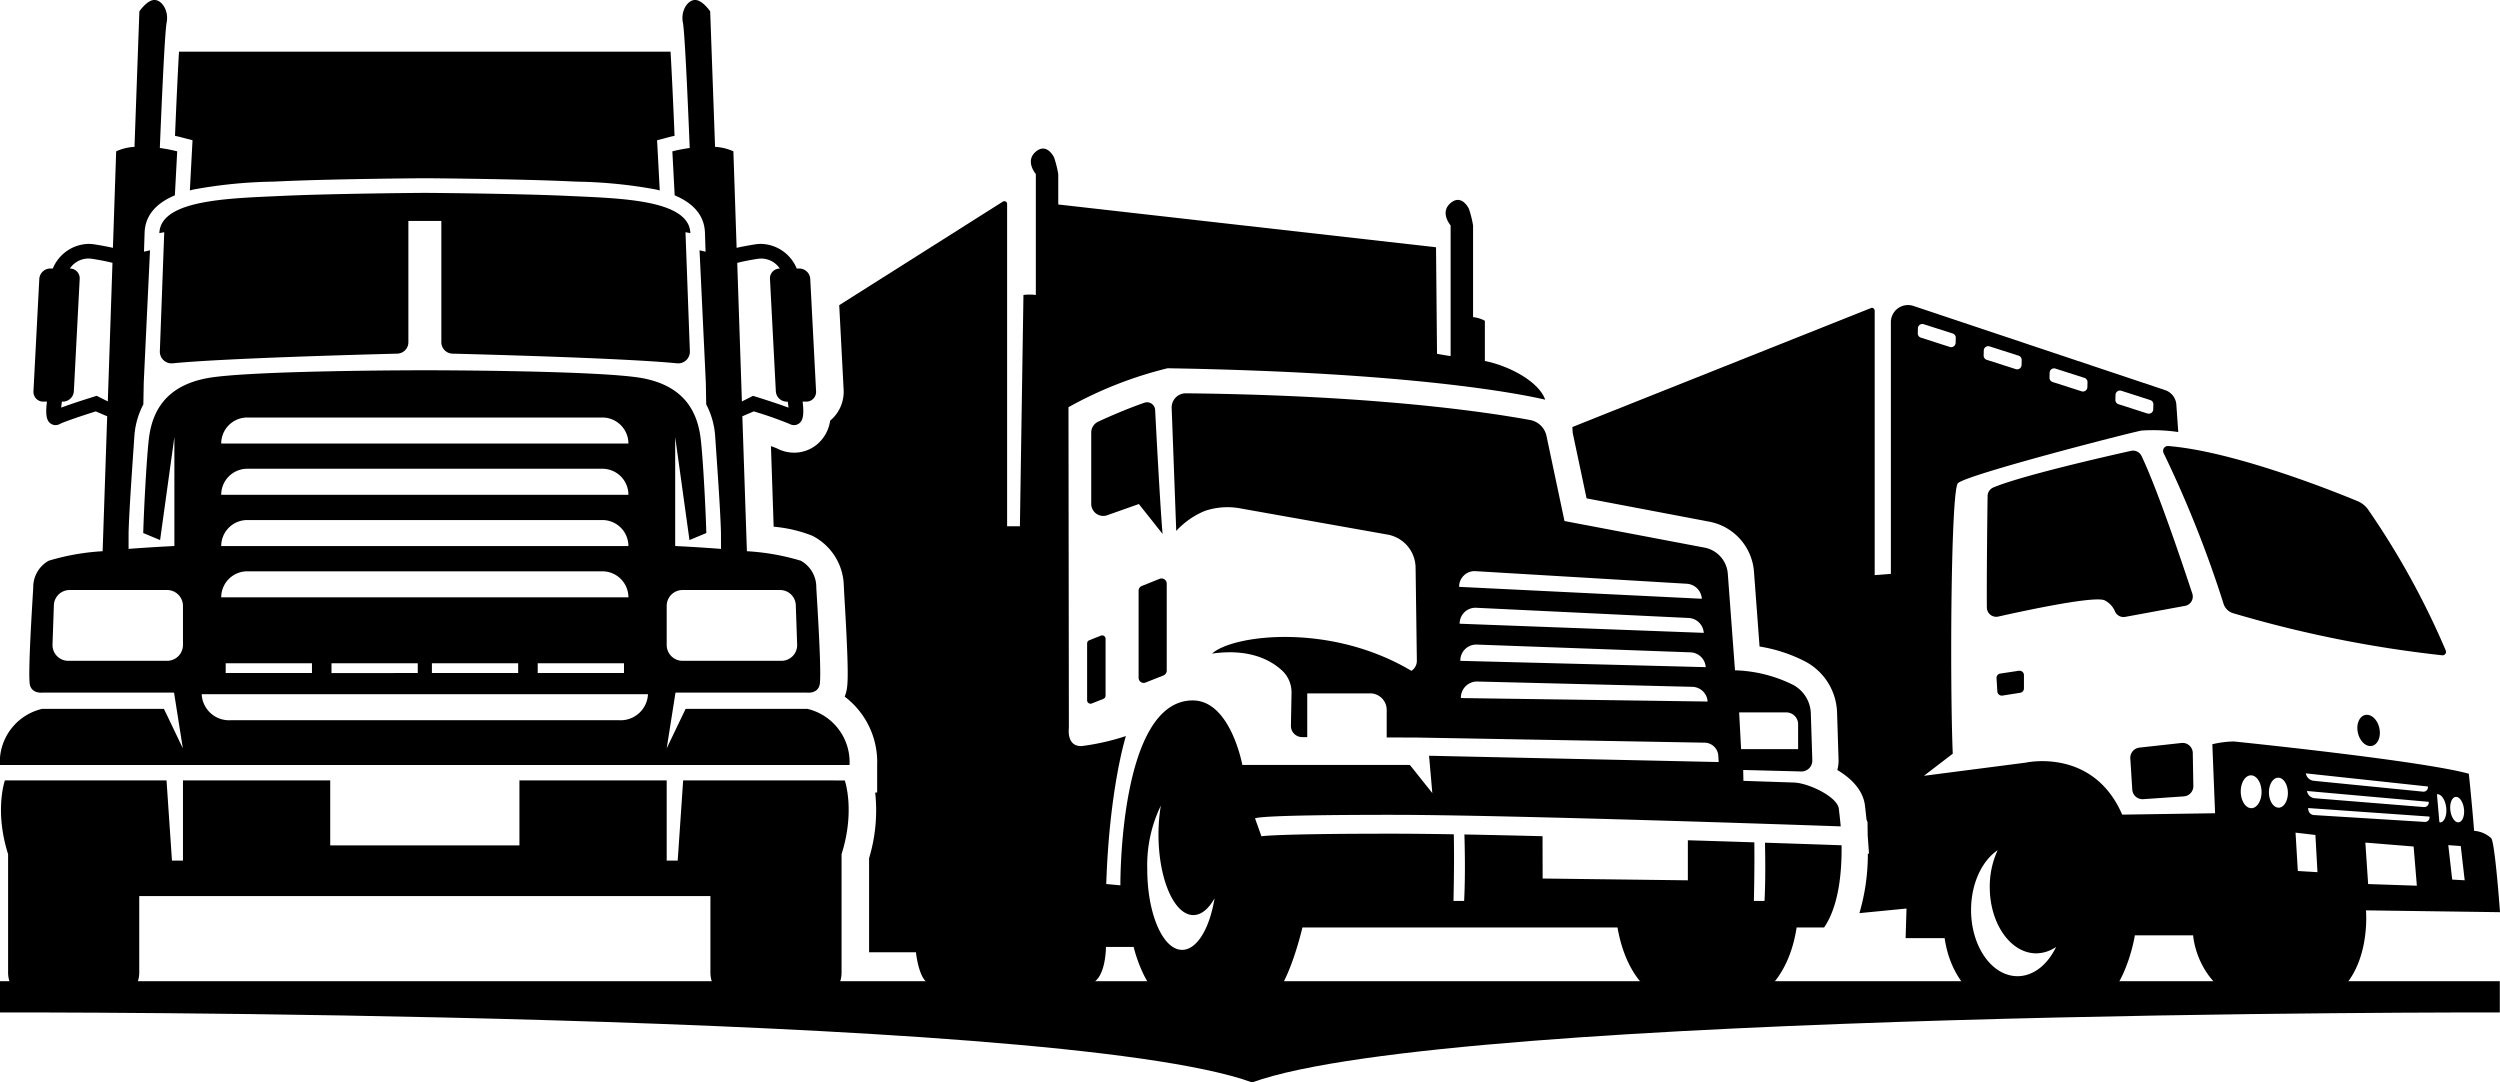 <svg xmlns="http://www.w3.org/2000/svg" width="335.935" height="145.446" viewBox="0 0 335.935 145.446">
  <g id="icon-trucks" transform="translate(-2530.557 -2284.163)">
    <g id="Group_63" data-name="Group 63" transform="translate(221.734)">
      <path id="Path_515" data-name="Path 515" d="M2477.083,2416.01H2308.823v4.2s141.475-.33,168.259,9.4c26.785-9.728,167.65-9.4,167.65-9.4v-4.2Z" transform="translate(0)"/>
    </g>
    <g id="Group_80" data-name="Group 80">
      <g id="Group_66" data-name="Group 66">
        <g id="Group_64" data-name="Group 64">
          <path id="Path_516" data-name="Path 516" d="M2813.391,2364.845a2.962,2.962,0,0,1,1.36,1.462,1.255,1.255,0,0,0,1.391.747l8.036-1.481a1.242,1.242,0,0,0,.856-.6,1.267,1.267,0,0,0,.117-1.034c-1.232-3.731-4.691-14.065-6.833-18.511a1.256,1.256,0,0,0-1.407-.681c-3.366.749-14.73,3.336-18.5,4.92a1.262,1.262,0,0,0-.773,1.147c-.034,2.522-.132,10.553-.1,14.979a1.262,1.262,0,0,0,1.537,1.221C2802.783,2366.181,2812.125,2364.176,2813.391,2364.845Zm-14.054,9.827a.592.592,0,0,0-.5.625l.113,1.779a.581.581,0,0,0,.219.429.587.587,0,0,0,.467.125l2.387-.378a.592.592,0,0,0,.5-.588v-1.779a.591.591,0,0,0-.209-.453.6.6,0,0,0-.479-.135Zm22-30.3a.675.675,0,0,0-.054.661,152.193,152.193,0,0,1,8.044,20.208,1.942,1.942,0,0,0,1.3,1.32,160.363,160.363,0,0,0,28.1,5.657.464.464,0,0,0,.419-.186.478.478,0,0,0,.059-.457,107.158,107.158,0,0,0-10.461-18.977,3.269,3.269,0,0,0-1.4-1.1c-3.438-1.423-16.625-6.678-25.411-7.4A.666.666,0,0,0,2821.333,2344.373Zm-3.792,46.838a1.383,1.383,0,0,0,1,.341l5.457-.375a1.373,1.373,0,0,0,1.284-1.393l-.077-4.443a1.373,1.373,0,0,0-1.532-1.34l-5.635.622a1.386,1.386,0,0,0-1.227,1.458l.264,4.179A1.382,1.382,0,0,0,2817.541,2391.211Zm29.8-8.9c.132,1.158.9,2.1,1.725,2.1s1.388-.939,1.259-2.1-.9-2.094-1.728-2.094S2847.212,2381.157,2847.343,2382.313Zm19.149,24.426s-.673-9.321-1.179-9.938a3.8,3.8,0,0,0-2.3-.993s-.286-3.628-.712-7.672c-6.39-1.764-30.775-4.25-31.578-4.337a13.683,13.683,0,0,0-2.888.372l.37,9.274-12.481.186c-3.913-9.035-12.949-6.988-12.949-6.988l-13.694,1.771,3.874-2.972c-.4-9.915-.246-35.32.688-36.338,1.026-1.119,23.106-6.8,24.689-7.082a22.821,22.821,0,0,1,4.924.2l-.257-3.691a2.213,2.213,0,0,0-1.5-1.94l-33.831-11.316a2.3,2.3,0,0,0-3.029,2.184v33.823l-2.174.167v-35.534a.435.435,0,0,0-.153-.306.3.3,0,0,0-.3-.065l-40.175,16,.052.8,1.861,8.789,16.5,3.134a7.4,7.4,0,0,1,5.994,6.713l.75,10.061a20.429,20.429,0,0,1,6.127,2.007,8.034,8.034,0,0,1,4.288,6.869l.2,6.291a4.846,4.846,0,0,1-.166,1.427c1.562.928,3.385,2.464,3.7,4.673.049.366.155,1.309.226,2.025h.02l.113.31.022,1.769.177,2.461-.157-.006a28.245,28.245,0,0,1-1.131,8l6.328-.618-.121,3.974h5.244c1.087,7.573,7.045,10.186,9.223,10.186h8.138c6.58,0,8.2-10.559,8.2-10.559h7.829s.616,9.94,12.542,9.94,10.684-13.295,10.684-13.295Zm-51.666-69.511a.6.6,0,0,1,.247-.472.608.608,0,0,1,.53-.081l3.894,1.25a.6.6,0,0,1,.416.586l-.02.664a.589.589,0,0,1-.251.472.6.6,0,0,1-.526.083l-3.9-1.251a.6.6,0,0,1-.411-.587Zm-8.854-2.981a.6.6,0,0,1,.252-.471.586.586,0,0,1,.527-.081l3.9,1.25a.594.594,0,0,1,.411.584l-.018.665a.592.592,0,0,1-.251.471.579.579,0,0,1-.524.082l-3.9-1.251a.6.6,0,0,1-.413-.583Zm-8.85-2.982a.6.6,0,0,1,.251-.472.614.614,0,0,1,.531-.081l3.9,1.249a.6.6,0,0,1,.413.586l-.017.667a.615.615,0,0,1-.252.473.606.606,0,0,1-.527.079l-3.9-1.249a.6.6,0,0,1-.415-.586Zm-8.867-2.313.015-.668a.6.6,0,0,1,.25-.471.592.592,0,0,1,.531-.08l3.9,1.247a.6.6,0,0,1,.41.588l-.02.664a.6.6,0,0,1-.777.556l-3.894-1.252A.6.6,0,0,1,2788.255,2328.952Zm13.4,86.386c-3.444,0-6.24-3.982-6.24-8.893,0-3.553,1.466-6.613,3.573-8.037a11.666,11.666,0,0,0-1.06,4.962c0,4.913,2.8,8.9,6.242,8.9a4.76,4.76,0,0,0,2.669-.863C2805.713,2413.774,2803.813,2415.338,2801.652,2415.338Zm58.877-24.087c.506-.059,1,.654,1.114,1.594s-.2,1.754-.707,1.815-1-.656-1.117-1.6S2860.027,2391.309,2860.529,2391.251Zm.684,6.6.528,4.6-1.677-.093-.525-4.629Zm-3.192-6.957c.562-.066,1.112.725,1.235,1.771s-.227,1.948-.781,2.016c-.048,0-.092-.031-.133-.033l-.328-3.748Zm-1.112,1.033a.606.606,0,0,1-.163.5.594.594,0,0,1-.486.186l-14.654-1.183a1.164,1.164,0,0,1-1.059-.976l16.356,1.456Zm-.109-2.078v.012a.586.586,0,0,1-.162.5.6.6,0,0,1-.495.183l-14.68-1.459a1.2,1.2,0,0,1-1.065-1Zm-23.711,2.912c-.77.018-1.416-.961-1.437-2.179s.581-2.216,1.354-2.231,1.415.959,1.44,2.176S2833.86,2392.749,2833.089,2392.765Zm3.662-.07c-.7.01-1.288-.876-1.313-1.989s.529-2.018,1.231-2.034,1.293.877,1.315,1.989S2837.456,2392.678,2836.751,2392.7Zm2.57,8.513-.308-5.153,2.669.312.278,5Zm2.16-7.516a.81.81,0,0,1-.746-.679l-.041-.263,16.319,1.147v.034a.6.6,0,0,1-.157.491.609.609,0,0,1-.477.193Zm13.4,4.226.433,5.265-6.546-.22-.375-5.572Z"/>
        </g>
      </g>
      <g id="Group_79" data-name="Group 79">
        <g id="Group_77" data-name="Group 77">
          <g id="Group_71" data-name="Group 71">
            <g id="Group_67" data-name="Group 67">
              <path id="Path_518" data-name="Path 518" d="M2678.493,2369.574l-1.57.624a.456.456,0,0,0-.285.423v7.647a.46.46,0,0,0,.622.426l1.571-.626a.47.47,0,0,0,.286-.425V2370a.456.456,0,0,0-.2-.379A.464.464,0,0,0,2678.493,2369.574Z"/>
            </g>
            <g id="Group_68" data-name="Group 68">
              <path id="Path_519" data-name="Path 519" d="M2684.5,2375.876l2.4-.954a.7.7,0,0,0,.435-.642v-11.694a.695.695,0,0,0-.946-.647l-2.4.962a.684.684,0,0,0-.433.644v11.691a.691.691,0,0,0,.3.574A.679.679,0,0,0,2684.5,2375.876Z"/>
            </g>
            <g id="Group_69" data-name="Group 69">
              <path id="Path_520" data-name="Path 520" d="M2683.591,2351.891l3.186,4.018c-.3-3.4-.812-13.018-1-16.658a1.1,1.1,0,0,0-.477-.845,1.086,1.086,0,0,0-.967-.126c-2.5.871-4.92,1.944-6.2,2.541a1.621,1.621,0,0,0-.943,1.476v9.57a1.633,1.633,0,0,0,.686,1.326,1.605,1.605,0,0,0,1.473.2Z"/>
            </g>
            <g id="Group_70" data-name="Group 70">
              <path id="Path_521" data-name="Path 521" d="M2767.724,2397.4c.046,2.089.078,5.211-.062,7.827h-1.43s.108-4.306.061-7.874c-2.714-.087-5.74-.186-8.932-.28l0,5.382-19.513-.241-.013-5.687c-3.679-.091-7.239-.171-10.5-.233.061,1.933.131,5.8-.038,8.933h-1.43s.133-5.243.042-8.956c-3.2-.054-6.055-.082-8.371-.082-15.284,0-17.425.328-17.624.362a.418.418,0,0,0,.138-.04l-.853-2.388c1.144-.409,11.978-.468,18.339-.468,15.31,0,53.957,1.328,60.362,1.551-.042-.574-.2-1.961-.257-2.4-.223-1.58-4.039-3.429-6.064-3.493l-6.752-.224-.028-1.462,7.786.2a1.455,1.455,0,0,0,1.5-1.5l-.2-6.3a4.508,4.508,0,0,0-2.4-3.846,18.75,18.75,0,0,0-7.791-1.946l-.966-12.987a3.858,3.858,0,0,0-3.131-3.5l-18.814-3.573-2.418-11.433a2.759,2.759,0,0,0-2.194-2.14c-3.428-.627-9.579-1.583-18.627-2.352l-2.47-.2c-6.861-.527-15.229-.933-25.166-1.037a1.9,1.9,0,0,0-1.91,1.962l.615,16.528a10.863,10.863,0,0,1,3.864-2.694,9.512,9.512,0,0,1,4.919-.3l19.68,3.5a4.567,4.567,0,0,1,3.7,4.422l.169,12.515a1.594,1.594,0,0,1-.467,1.145,1.541,1.541,0,0,1-.27.211c-10.988-6.539-24.063-4.816-26.783-2.311,5.043-.725,7.923.9,9.4,2.265a4,4,0,0,1,1.28,2.995l-.082,4.431a1.5,1.5,0,0,0,.428,1.074,1.523,1.523,0,0,0,1.065.455h.7v-5.876h8.455a2.217,2.217,0,0,1,2.221,2.22v3.7l4.193.018,38.534.687a1.871,1.871,0,0,1,1.834,1.756l.049.845-38.916-.845.439,5.019-3.015-3.783h-22.514s-1.587-8.67-6.662-8.67c-9.937,0-9.725,24.846-9.725,24.846l-1.9-.177c.419-12.9,2.64-19.881,2.64-19.881a31.622,31.622,0,0,1-5.917,1.343c-2.115.1-1.746-2.433-1.746-2.433l-.053-43.1a53.328,53.328,0,0,1,13.318-5.233c32.713.543,47.24,3.408,50.744,4.223-.86-2.4-4.726-4.517-8.11-5.2v-5.4a4.1,4.1,0,0,0-1.586-.493v-12.323a14.815,14.815,0,0,0-.553-2.222s-.953-2.065-2.463-.792,0,3.014,0,3.014v17.551c-.448-.042-1.827-.3-1.827-.3l-.135-14.315-50.762-5.75v-4.091a14.839,14.839,0,0,0-.556-2.218s-.95-2.062-2.457-.792,0,3.01,0,3.01V2323.8a6.325,6.325,0,0,0-1.664,0l-.476,31.079h-1.719v-43.314a.376.376,0,0,0-.189-.324.381.381,0,0,0-.378.013l-21.993,13.915.593,11.379a5.048,5.048,0,0,1-1.368,3.724,5.2,5.2,0,0,1-.446.415,5.067,5.067,0,0,1-1.956,3.347,4.8,4.8,0,0,1-2.89.956,4.951,4.951,0,0,1-2.307-.576c-.133-.058-.406-.164-.8-.3l.363,10.824a18.561,18.561,0,0,1,5.187,1.212,7.73,7.73,0,0,1,4.241,6.77L2644,2364c.644,10.772.515,12.226.246,13.214a5.71,5.71,0,0,1-.183.56,11.015,11.015,0,0,1,4.361,9.183v3.7h-.263a22.308,22.308,0,0,1-.822,8.832v12.636h6.3s.414,4.3,2.159,4.3h20.776c2.615,0,2.592-5.015,2.592-5.015h3.727c.394,1.665,2.221,7.37,5.39,7.37h12.055c2.93,0,5.232-9.99,5.232-9.99h42.337c.545,3.14,2.012,7.565,5.93,9.6H2766.3s4.516-1.991,5.677-9.6h3.695c1.986-2.915,2.392-7.445,2.345-11.045C2776.526,2397.693,2772.758,2397.562,2767.724,2397.4Zm2.864-17.511a1.593,1.593,0,0,1,1.589,1.6v3.338h-7.662l-.263-4.936Zm-43.321-18.4a2.058,2.058,0,0,1,1.559-.576l28.391,1.69a2.158,2.158,0,0,1,2.022,2.017l-32.613-1.6A2.07,2.07,0,0,1,2727.267,2361.49Zm.078,4.937a2.119,2.119,0,0,1,1.572-.594l28.546,1.37a2.138,2.138,0,0,1,2.034,2l-32.8-1.227A2.117,2.117,0,0,1,2727.345,2366.427Zm.081,4.964a2.137,2.137,0,0,1,1.584-.612l28.7,1.043a2.129,2.129,0,0,1,2.052,1.989l-32.974-.847A2.134,2.134,0,0,1,2727.426,2371.391Zm-.563,6.574a2.166,2.166,0,0,1,2.236-2.221l28.856.711a2.115,2.115,0,0,1,2.062,1.978ZM2689.4,2411.8c-2.583,0-4.681-4.846-4.681-10.821a18.322,18.322,0,0,1,1.824-8.56,23.358,23.358,0,0,0-.315,3.881c0,5.977,2.1,10.825,4.681,10.825,1.078,0,2.065-.845,2.856-2.263C2693.1,2408.926,2691.4,2411.8,2689.4,2411.8Z"/>
            </g>
          </g>
        </g>
        <g id="Group_78" data-name="Group 78">
          <path id="Path_526" data-name="Path 526" d="M2606.92,2310.491c-7.057-.328-19.276-.411-19.276-.411s-12.221.083-19.274.411-16.24.493-16.4,5.005c0,0,.195-.051.656-.127l-.59,16a1.572,1.572,0,0,0,1.721,1.615c6.748-.665,24.854-1.161,30.183-1.3a1.532,1.532,0,0,0,1.493-1.533v-16.3h4.429v16.3a1.534,1.534,0,0,0,1.493,1.533c5.329.135,23.435.631,30.185,1.3a1.572,1.572,0,0,0,1.718-1.615l-.589-16c.462.076.658.127.658.127C2623.157,2310.984,2613.971,2310.82,2606.92,2310.491Zm32.12,68.922h-16.353l-2.543,5.306,1.183-7.492h17.607s1.422.221,1.75-.985-.328-11.155-.438-13.124a4.053,4.053,0,0,0-2.081-3.608,31.233,31.233,0,0,0-7.245-1.278l-.611-18.132,1.532-.657a50.96,50.96,0,0,1,4.811,1.686,1.262,1.262,0,0,0,.6.158,1.119,1.119,0,0,0,.683-.228c.413-.305.733-.91.47-2.927h.493a1.309,1.309,0,0,0,1.318-1.393l-.782-15.094a1.488,1.488,0,0,0-1.468-1.4h-.349a5.331,5.331,0,0,0-4.758-3.31,5.53,5.53,0,0,0-.9.074c-.965.154-1.756.309-2.419.457l-.435-12.967a6.729,6.729,0,0,0-2.462-.6l-.656-18.211s-1.037-1.53-2.024-1.53-1.968,1.421-1.64,3.063c.277,1.369.762,13.015.914,16.828a22.173,22.173,0,0,0-2.333.449l.312,5.914c2.616,1.1,3.986,2.773,4.068,5.005l.082,2.566-.809-.188.844,17.777.053,2.928a10.773,10.773,0,0,1,1.21,4.366c.172,2.613.682,9.492.772,12.868l.006,2.186c-3.356-.259-6.158-.386-6.158-.386v-14.648l1.92,13.848,2.266-.947c-.094-3.376-.452-10.157-.76-12.686-.438-3.608-2.189-7-7.655-8.091s-29.417-1.094-29.417-1.094-23.951,0-29.417,1.094-7.218,4.483-7.657,8.091c-.3,2.529-.665,9.31-.759,12.686l2.265.947,1.92-13.848v14.648s-2.8.127-6.155.386l0-2.186c.095-3.376.6-10.255.772-12.868a10.741,10.741,0,0,1,1.214-4.366l.051-2.928.843-17.777-.809.188.082-2.566c.081-2.232,1.451-3.908,4.067-5.005l.314-5.914a22.1,22.1,0,0,0-2.334-.449c.154-3.813.64-15.459.911-16.828.329-1.642-.657-3.063-1.638-3.063s-2.023,1.53-2.023,1.53l-.655,18.211a6.734,6.734,0,0,0-2.463.6l-.436,12.967c-.659-.148-1.452-.3-2.418-.457a5.527,5.527,0,0,0-.9-.074,5.337,5.337,0,0,0-4.759,3.31h-.348a1.489,1.489,0,0,0-1.468,1.4l-.785,15.094a1.312,1.312,0,0,0,1.325,1.393h.489c-.264,2.017.057,2.622.47,2.927a1.116,1.116,0,0,0,.68.228,1.259,1.259,0,0,0,.6-.158c.5-.273,2.774-1.045,4.81-1.686l1.533.657-.612,18.132a31.3,31.3,0,0,0-7.247,1.278,4.056,4.056,0,0,0-2.077,3.608c-.109,1.969-.766,11.921-.436,13.124s1.747.985,1.747.985h17.608l1.183,7.492-2.54-5.306h-16.358a7.364,7.364,0,0,0-5.689,7.545h114.175A7.365,7.365,0,0,0,2639.04,2379.413Zm-6.767-60.456a3.954,3.954,0,0,1,.583-.05,3.028,3.028,0,0,1,2.488,1.342,1.315,1.315,0,0,0-1.322,1.4l.788,15.094a1.483,1.483,0,0,0,1.463,1.393h.14c.04.286.071.56.1.806-1.571-.591-4.112-1.384-4.424-1.481l-.349-.107-1.492.756-.627-18.622C2630.321,2319.307,2631.191,2319.13,2632.273,2318.957Zm-12.129,46.621a2.131,2.131,0,0,1,2.132-2.132h13.105a2.112,2.112,0,0,1,2.111,2.044l.18,5.283a2.085,2.085,0,0,1-.59,1.541,2.118,2.118,0,0,1-1.523.646h-13.283a2.13,2.13,0,0,1-2.132-2.132Zm-56.363-25.313H2611.5a3.5,3.5,0,0,1,3.5,3.5h-54.718A3.5,3.5,0,0,1,2563.781,2340.265Zm0,6.887H2611.5a3.5,3.5,0,0,1,3.5,3.5h-54.718A3.5,3.5,0,0,1,2563.781,2347.152Zm0,6.891H2611.5a3.5,3.5,0,0,1,3.5,3.5h-54.718A3.5,3.5,0,0,1,2563.781,2354.043Zm0,6.89H2611.5a3.5,3.5,0,0,1,3.5,3.5h-54.718A3.5,3.5,0,0,1,2563.781,2360.933Zm50.624,12.356v1.313h-11.594v-1.313Zm-14.219,0v1.313h-11.592v-1.313Zm-13.493,0v1.313H2575.1v-1.313Zm-14.217,0v1.313h-11.593v-1.313Zm-28.925-35.939-.345.107c-.313.1-2.857.89-4.426,1.481.022-.246.054-.52.095-.806h.137a1.488,1.488,0,0,0,1.469-1.393l.784-15.094a1.315,1.315,0,0,0-1.321-1.4,3.028,3.028,0,0,1,2.487-1.342,3.918,3.918,0,0,1,.583.05c1.083.173,1.952.35,2.656.527l-.626,18.622Zm11.593,33.478a2.132,2.132,0,0,1-2.134,2.132h-13.282a2.118,2.118,0,0,1-2.115-2.187l.183-5.283a2.115,2.115,0,0,1,2.113-2.044h13.1a2.133,2.133,0,0,1,2.134,2.132Zm58.655,10.116h-52.311a3.675,3.675,0,0,1-3.829-3.5h59.969A3.673,3.673,0,0,1,2613.8,2380.944Zm8.557,8.089-.734,10.776h-1.478v-10.776h-19.788v8.726h-25.425v-8.726h-19.787v10.776h-1.478l-.731-10.776h-21.72s-1.429,4.041.431,9.907v15.907a3.933,3.933,0,0,0,3.935,3.935h9.749a3.936,3.936,0,0,0,3.938-3.935v-10.28h76.75v10.28a3.939,3.939,0,0,0,3.94,3.935h9.748a3.934,3.934,0,0,0,3.935-3.935V2398.94c1.861-5.866.43-9.907.43-9.907Zm-65.927-86.022-.36,6.743c.2-.052.389-.1.589-.143a63.941,63.941,0,0,1,10.514-1.038l1.1-.048c7.013-.325,19.233-.412,19.355-.412h.025c.123,0,12.341.087,19.355.412l1.108.048a63.864,63.864,0,0,1,10.507,1.038c.2.043.4.091.589.143l-.358-6.743,1.547-.41c.025-.009.319-.085.8-.184-.194-4.765-.386-8.686-.537-11.31h-66.053c-.151,2.624-.338,6.545-.536,11.31.479.1.778.175.8.184Z"/>
        </g>
      </g>
    </g>
  </g>
</svg>
